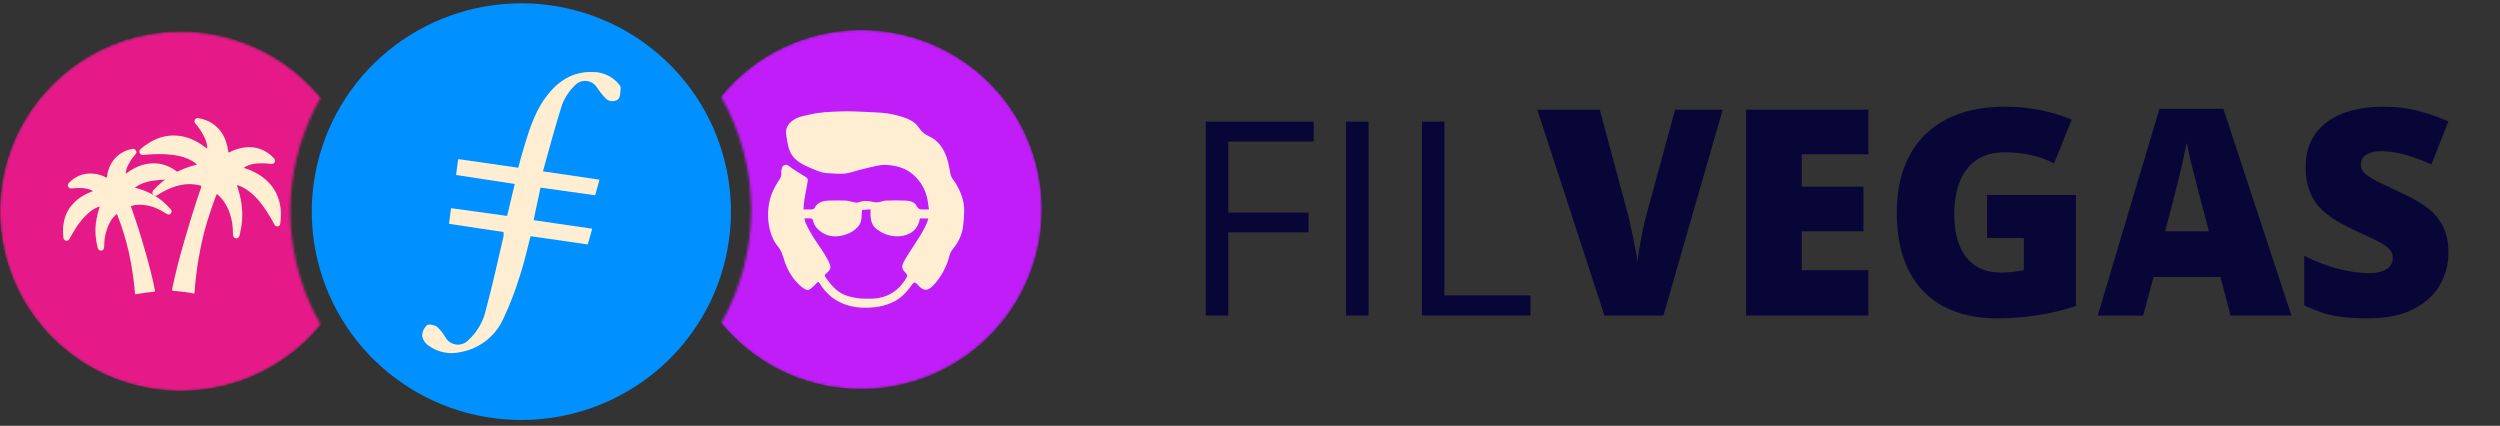 <svg width="1004" height="171" viewBox="0 0 1004 171" fill="none" xmlns="http://www.w3.org/2000/svg">
<rect x="0" y="0" width="1004" height="171" fill="#333333" stroke="none"/>
<path fill-rule="evenodd" clip-rule="evenodd" d="M209.361 168.679C189.877 168.676 170.997 161.952 155.942 149.656C140.887 137.359 130.59 120.25 126.806 101.248C123.023 82.246 125.988 62.528 135.196 45.457C144.403 28.385 159.283 15.018 177.297 7.636C195.311 0.254 215.344 -0.687 233.977 4.975C252.611 10.636 268.692 22.549 279.477 38.682C290.262 54.815 295.084 74.167 293.119 93.439C291.154 112.711 282.524 130.708 268.702 144.361C252.915 159.92 231.591 168.659 209.361 168.679Z" fill="#0090FF"/>
<path fill-rule="evenodd" clip-rule="evenodd" d="M217.074 75.351L239.017 78.418C239.623 76.216 240.164 74.315 240.77 72.165L218.049 68.809C220.608 59.632 222.955 50.73 225.711 42.078C226.834 39.166 228.575 36.528 230.814 34.343C231.399 33.685 232.135 33.177 232.958 32.86C233.782 32.543 234.67 32.426 235.548 32.521C236.428 32.61 237.273 32.907 238.014 33.386C238.755 33.858 239.371 34.502 239.808 35.261C240.743 36.649 241.784 37.963 242.92 39.194C243.538 39.963 244.429 40.468 245.41 40.604C246.391 40.741 247.387 40.499 248.195 39.928C249.184 38.984 249.157 36.808 249.236 35.156C249.236 34.501 248.498 33.714 247.918 33.111C246.669 31.789 245.162 30.736 243.488 30.017C241.814 29.298 240.009 28.927 238.186 28.929C229.759 28.562 223.68 32.862 218.999 39.299C214.318 45.736 212.234 53.195 209.992 60.615C209.333 62.805 208.766 64.981 208.133 67.367L184.001 63.893C183.724 66.069 183.434 68.101 183.157 70.277L206.722 73.882C205.68 78.326 204.691 82.482 203.663 86.717L181.139 83.597C180.836 85.983 180.612 87.779 180.322 89.889L202.225 93.18C202.278 93.755 202.278 94.335 202.225 94.91C199.931 104.664 197.794 114.575 195.183 124.197C194.174 128.998 191.668 133.36 188.023 136.665C187.412 137.303 186.657 137.788 185.821 138.081C184.56 138.53 183.181 138.525 181.923 138.068C180.665 137.61 179.609 136.729 178.937 135.577C178.029 133.972 176.887 132.509 175.548 131.237C174.506 130.477 172.186 130.031 171.421 130.634C170.821 131.204 170.346 131.89 170.024 132.65C169.702 133.41 169.54 134.228 169.548 135.052C169.89 136.58 170.805 137.921 172.106 138.802C173.978 140.169 176.133 141.105 178.413 141.543C180.694 141.98 183.044 141.908 185.293 141.332C188.965 140.617 192.411 139.035 195.339 136.719C198.268 134.404 200.593 131.422 202.12 128.025C204.723 122.508 206.927 116.813 208.713 110.983C210.454 105.739 211.627 100.351 213.078 94.858L236.036 98.175C236.669 95.998 237.236 93.993 237.843 91.856L214.304 88.408C215.293 83.793 216.151 79.769 217.074 75.351Z" fill="#FFEED2"/>
<mask id="mask0_171_5930" style="mask-type:alpha" maskUnits="userSpaceOnUse" x="0" y="12" width="129" height="145">
<path fill-rule="evenodd" clip-rule="evenodd" d="M123.631 119.976C118.234 107.033 115.888 93.033 116.773 79.05C117.658 65.066 121.749 51.469 128.734 39.299C119.479 28.018 107.006 19.786 92.956 15.686C78.905 11.586 63.935 11.81 50.015 16.329C36.095 20.847 23.877 29.449 14.968 41.003C6.059 52.556 0.877 66.52 0.103 81.057C-0.672 95.594 2.998 110.024 10.63 122.448C18.261 134.873 29.497 144.709 42.859 150.665C56.221 156.62 71.083 158.415 85.491 155.813C99.898 153.211 113.176 146.335 123.578 136.088C125.409 134.274 127.139 132.361 128.76 130.359C126.835 127.008 125.122 123.54 123.631 119.976Z" fill="white"/>
</mask>
<g mask="url(#mask0_171_5930)">
<path d="M72.634 156.974C112.748 156.974 145.267 124.646 145.267 84.766C145.267 44.887 112.748 12.558 72.634 12.558C32.52 12.558 0.001 44.887 0.001 84.766C0.001 124.646 32.52 156.974 72.634 156.974Z" fill="#E51A88"/>
<path d="M97.959 67.403C98.27 67.071 98.618 66.907 98.954 66.739C100.562 65.937 102.292 65.66 104.064 65.585C105.634 65.522 107.204 65.597 108.761 65.807C109.483 65.904 110 65.694 110.285 65.173C110.554 64.686 110.462 64.048 109.987 63.536C109.215 62.705 108.371 61.945 107.422 61.315C103.627 58.788 99.55 58.582 95.298 59.846C94.261 60.152 93.266 60.568 92.309 61.076C91.75 61.37 91.754 61.366 91.666 60.74C91.276 58.02 90.491 55.438 88.912 53.15C86.713 49.963 83.623 48.175 79.861 47.478C79.059 47.331 78.547 47.528 78.27 48.062C77.934 48.712 78.14 49.292 78.589 49.791C80.197 51.588 81.427 53.62 82.414 55.811C82.896 56.89 83.157 58.02 83.211 59.199C83.22 59.334 83.283 59.51 83.14 59.581C82.985 59.661 82.905 59.472 82.804 59.397C79.79 57.138 76.57 55.316 72.796 54.674C68.425 53.931 64.336 54.758 60.52 56.966C59.101 57.785 57.749 58.717 56.524 59.808C55.961 60.308 55.827 60.748 56.062 61.332C56.301 61.928 56.75 62.247 57.46 62.214C58.66 62.151 59.857 62.025 61.058 61.962C64.71 61.764 68.346 61.873 71.935 62.654C74.32 63.175 76.57 64.044 78.518 65.576C78.681 65.707 78.996 65.786 78.921 66.055C78.862 66.265 78.568 66.24 78.375 66.294C75.31 67.1 72.372 68.196 69.639 69.825C66.696 71.58 64.084 73.742 61.742 76.231C60.86 77.167 61.079 78.242 62.17 78.591C62.653 78.742 63.014 78.511 63.379 78.267C65.688 76.735 68.157 75.534 70.81 74.745C73.963 73.809 77.149 73.666 80.361 74.481C80.848 74.602 80.953 74.758 80.776 75.257C78.153 82.768 75.869 90.383 73.66 98.024C71.918 104.044 70.369 110.115 69.093 116.252C69.009 116.66 69.156 116.723 69.5 116.765C71.767 117.042 74.047 117.189 76.301 117.583C76.746 117.663 77.2 117.718 77.636 117.839C78.01 117.948 78.111 117.801 78.132 117.478C78.203 116.504 78.262 115.53 78.35 114.556C78.77 109.955 79.424 105.388 80.306 100.853C81.1 96.764 82.061 92.717 83.274 88.738C84.286 85.425 85.432 82.159 86.633 78.91C86.704 78.712 86.784 78.519 86.855 78.326C86.985 77.965 87.145 77.931 87.451 78.196C89.458 79.934 90.881 82.084 91.864 84.527C92.775 86.79 93.299 89.141 93.467 91.576C93.53 92.482 93.514 93.389 93.572 94.292C93.648 95.438 94.63 96.068 95.52 95.555C95.906 95.333 96.116 94.972 96.217 94.552C96.687 92.566 97.053 90.564 97.208 88.528C97.569 83.847 96.792 79.329 95.302 74.909C95.247 74.745 95.134 74.556 95.268 74.418C95.394 74.292 95.562 74.447 95.701 74.489C97.451 75.01 98.933 76.021 100.361 77.121C103.077 79.216 105.138 81.895 106.998 84.733C108.127 86.45 109.211 88.196 110.109 90.052C110.436 90.728 110.999 91.009 111.637 90.891C112.221 90.782 112.519 90.358 112.607 89.573C112.943 86.588 112.943 83.628 112.116 80.707C110.823 76.126 108.06 72.684 104.047 70.182C102.321 69.107 100.504 68.255 98.568 67.633C98.388 67.575 98.211 67.499 97.964 67.407L97.959 67.403Z" fill="#FFEED2"/>
<path d="M37.27 76.713C37.127 76.935 36.917 76.935 36.745 76.998C33.378 78.232 30.511 80.163 28.32 83.035C26.594 85.302 25.721 87.897 25.406 90.705C25.238 92.204 25.314 93.698 25.427 95.197C25.469 95.751 25.591 96.276 26.153 96.553C26.796 96.868 27.43 96.7 27.82 96.049C28.441 95.021 29.016 93.967 29.617 92.926C31.359 89.907 33.5 87.225 36.195 85C37.169 84.194 38.261 83.581 39.432 83.111C39.583 83.052 39.772 82.888 39.911 83.018C40.041 83.14 39.944 83.341 39.89 83.509C39.432 84.899 39.079 86.318 38.798 87.754C38.227 90.692 38.156 93.635 38.647 96.591C38.806 97.552 38.962 98.514 39.214 99.458C39.428 100.264 39.94 100.701 40.633 100.646C41.334 100.592 41.796 100.092 41.817 99.236C41.859 97.489 41.951 95.743 42.383 94.047C43.101 91.217 44.134 88.53 46.304 86.444C46.405 86.347 46.51 86.255 46.607 86.154C46.863 85.89 46.976 85.969 47.102 86.293C48.026 88.606 48.857 90.948 49.592 93.329C51.254 98.711 52.518 104.181 53.278 109.769C53.639 112.443 54.029 115.117 54.205 117.813C54.226 118.165 54.369 118.195 54.671 118.144C56.132 117.905 57.593 117.674 59.059 117.468C59.886 117.351 60.721 117.271 61.552 117.195C62.346 117.12 62.329 117.132 62.178 116.36C61.166 111.234 59.827 106.188 58.391 101.167C56.695 95.243 54.915 89.349 52.795 83.56C52.753 83.446 52.715 83.329 52.673 83.216C52.547 82.888 52.627 82.724 52.996 82.624C54.743 82.153 56.502 82.132 58.286 82.372C61.376 82.791 64.113 84.076 66.695 85.755C67.623 86.36 68.332 86.268 68.76 85.445C69.037 84.916 68.97 84.467 68.475 83.921C66.728 82.006 64.839 80.268 62.627 78.887C60.121 77.317 57.421 76.234 54.579 75.483C54.478 75.457 54.382 75.424 54.285 75.394C54.235 75.214 54.382 75.184 54.474 75.117C56.489 73.715 58.765 72.989 61.166 72.603C63.462 72.233 65.775 72.095 68.097 72.17C69.18 72.204 70.251 72.355 71.326 72.46C71.745 72.502 72.161 72.535 72.535 72.279C73.303 71.754 73.366 70.877 72.673 70.172C72.157 69.647 71.54 69.248 70.952 68.812C68.656 67.107 66.128 65.961 63.265 65.655C61.212 65.436 59.21 65.692 57.22 66.251C54.86 66.91 52.799 68.098 50.843 69.517C50.733 69.597 50.645 69.723 50.452 69.697C50.574 68.694 50.788 67.72 51.221 66.796C52.018 65.096 53.005 63.526 54.268 62.132C54.613 61.755 54.915 61.343 54.734 60.772C54.504 60.042 53.844 59.651 53.059 59.802C47.803 60.81 44.071 64.664 43.105 70.075C43.034 70.483 43.135 71.079 42.841 71.255C42.539 71.431 42.119 70.978 41.745 70.823C38.832 69.597 35.851 69.32 32.803 70.197C30.851 70.76 29.214 71.876 27.799 73.312C27.236 73.879 27.106 74.479 27.404 75.012C27.753 75.629 28.311 75.739 28.974 75.667C31.044 75.449 33.114 75.352 35.163 75.844C35.901 76.02 36.611 76.288 37.266 76.713H37.27Z" fill="#FFEED2"/>
</g>
<mask id="mask1_171_5930" style="mask-type:alpha" maskUnits="userSpaceOnUse" x="289" y="12" width="130" height="145">
<path fill-rule="evenodd" clip-rule="evenodd" d="M406.701 44.598C400.785 35.653 392.942 28.127 383.742 22.564C374.541 17.002 364.211 13.542 353.5 12.436C342.789 11.329 331.965 12.603 321.81 16.166C311.655 19.728 302.424 25.49 294.784 33.035C292.948 34.853 291.21 36.765 289.575 38.764C297.511 52.644 301.684 68.335 301.684 84.3C301.684 100.266 297.511 115.957 289.575 129.837C301.36 144.11 318.196 153.355 336.625 155.671C355.053 157.987 373.673 153.199 388.661 142.29C403.648 131.381 413.864 115.181 417.209 97.016C420.554 78.852 416.775 60.104 406.648 44.624L406.701 44.598Z" fill="white"/>
</mask>
<g mask="url(#mask1_171_5930)">
<path d="M345.877 156.242C385.929 156.242 418.398 123.963 418.398 84.145C418.398 44.328 385.929 12.049 345.877 12.049C305.825 12.049 273.356 44.328 273.356 84.145C273.356 123.963 305.825 156.242 345.877 156.242Z" fill="#C01DF9"/>
<path d="M373.073 84.115C372.194 84.115 371.596 84.079 371.008 84.115C369.73 84.205 368.798 84.115 368.055 82.657C367.24 81.062 365.347 80.628 363.617 80.555C361.008 80.438 358.391 80.465 355.773 80.555C354.859 80.582 353.962 81.017 353.038 81.162C352.386 81.262 351.671 81.343 351.055 81.18C348.881 80.619 346.771 80.447 344.615 81.316C344.135 81.506 343.474 81.298 342.912 81.198C341.816 80.999 340.73 80.61 339.625 80.564C337.424 80.465 335.214 80.483 333.013 80.546C330.568 80.619 328.312 81.144 327.062 83.626C326.936 83.879 326.474 84.079 326.166 84.097C325.052 84.151 323.938 84.115 322.688 84.115C322.797 82.747 322.815 81.434 323.032 80.148C323.467 77.539 324.028 74.958 324.454 72.35C324.508 72.014 324.137 71.462 323.811 71.245C322.217 70.194 320.559 69.243 318.956 68.21C318.141 67.685 317.399 67.033 316.602 66.481C315.56 65.756 314.129 66.426 313.957 67.694C313.884 68.238 313.685 68.79 313.767 69.316C313.984 70.864 313.133 71.924 312.363 73.11C310.189 76.471 308.831 80.093 308.541 84.169C308.224 88.598 308.849 92.791 310.859 96.722C311.484 97.936 312.508 98.941 313.232 100.119C313.73 100.925 314.111 101.84 314.383 102.754C315.46 106.441 316.955 109.918 319.509 112.835C320.46 113.922 321.51 114.981 322.706 115.778C324.572 117.037 324.97 116.376 326.356 115.289C326.999 114.791 327.515 114.13 328.095 113.55C328.484 113.152 328.738 113.125 329.091 113.686C331.836 118.188 335.703 121.303 340.811 122.716C344.208 123.658 347.667 123.749 351.182 123.395C353.636 123.151 355.937 122.508 358.165 121.539C361.335 120.153 363.707 117.816 365.718 115.072C366.08 114.574 366.407 114.021 366.85 113.605C367.013 113.451 367.566 113.46 367.765 113.614C368.29 114.021 368.716 114.556 369.187 115.027C370.962 116.793 372.556 116.811 374.377 115.027C377.194 112.282 379.096 108.949 380.508 105.327C380.988 104.086 381.188 102.736 381.713 101.523C382.093 100.644 382.791 99.892 383.37 99.104C385.191 96.65 386.396 93.915 386.776 90.889C387.048 88.725 387.22 86.542 387.22 84.377C387.202 80.673 385.934 77.313 384.113 74.116C383.244 72.594 381.894 71.38 381.613 69.488C381.324 67.495 380.916 65.493 380.291 63.573C379.032 59.679 376.786 56.382 372.991 54.652C371.297 53.882 370.147 52.977 369.16 51.419C367.439 48.702 364.532 47.597 361.597 46.7C358.3 45.685 354.904 45.26 351.471 45.124C346.988 44.952 342.496 44.599 338.031 44.734C333.801 44.87 329.535 44.988 325.351 45.966C323.023 46.51 320.65 46.818 318.621 48.203C316.448 49.689 315.243 51.663 315.768 54.407C316.103 56.183 316.312 57.994 316.837 59.715C317.697 62.532 319.69 64.542 322.217 65.901C324.354 67.051 326.619 67.966 328.883 68.854C329.906 69.252 331.057 69.442 332.162 69.524C334.526 69.678 336.926 69.913 339.271 69.705C341.182 69.542 343.03 68.781 344.914 68.31C347.215 67.74 349.515 67.142 351.843 66.653C353.129 66.39 354.46 66.136 355.755 66.218C359.795 66.463 363.581 67.341 366.787 70.185C369.839 72.893 371.669 76.154 372.457 80.075C372.71 81.352 372.855 82.657 373.073 84.106V84.115ZM372.819 87.729C372.728 88.046 372.647 88.344 372.547 88.643C371.343 92.094 369.287 95.074 367.33 98.108C365.899 100.327 364.405 102.519 363.128 104.828C362.403 106.133 361.769 107.6 363.182 109.022C364.722 110.571 364.649 110.589 363.499 112.382C360.184 117.554 355.402 119.981 349.334 119.954C347.595 119.954 345.838 119.954 344.135 119.7C342.405 119.437 340.639 119.03 339.027 118.351C335.667 116.92 333.511 114.103 331.455 111.223C331.084 110.706 331.174 110.335 331.736 109.882C333.665 108.315 333.964 107.392 332.85 105.145C331.772 102.99 330.486 100.916 329.091 98.941C326.981 95.943 325.043 92.855 323.521 89.513C323.286 88.987 323.222 88.381 323.059 87.701C324.092 87.701 324.916 87.638 325.722 87.738C326.012 87.774 326.438 88.127 326.492 88.408C327.008 91.016 328.693 92.592 330.912 93.824C334.761 95.962 340.367 94.739 343.474 92.112C344.389 91.333 345.313 90.292 345.657 89.187C346.119 87.71 346.01 86.062 346.173 84.314C347.233 84.242 348.401 84.16 349.606 84.079C349.606 85.066 349.578 85.845 349.606 86.633C349.696 88.671 350.258 90.554 351.897 91.868C354.542 93.996 357.594 95.038 361.008 94.884C365.166 94.694 368.725 92.393 369.413 87.747H372.81L372.819 87.729Z" fill="#FFEED2"/>
</g>
<path d="M493.283 126.714H484.229V48.858H527.578V56.846H493.283V85.389H525.501V93.324H493.283V126.714Z" fill="#070637"/>
<path d="M540.571 126.714V48.858H549.624V126.714H540.571Z" fill="#070637"/>
<path d="M571.032 126.714V48.858H580.085V118.619H614.647V126.714H571.032Z" fill="#070637"/>
<path d="M691.837 44.033L668.031 126.714H644.339L617.362 44.033H642.472L653.726 85.939C654.141 87.522 654.612 89.558 655.14 92.047C655.706 94.497 656.215 96.948 656.667 99.398C657.157 101.849 657.459 103.847 657.572 105.393C657.723 103.847 658.006 101.868 658.42 99.455C658.835 97.042 659.288 94.629 659.778 92.216C660.305 89.766 660.796 87.749 661.248 86.165L672.728 44.033H691.837Z" fill="#070637"/>
<path d="M750.334 126.714H701.245V44.033H750.334V61.96H723.584V74.967H748.354V92.895H723.584V108.504H750.334V126.714Z" fill="#070637"/>
<path d="M798.008 78.304H833.693V122.868C829.433 124.339 824.551 125.545 819.046 126.488C813.542 127.393 807.773 127.845 801.741 127.845C793.786 127.845 786.811 126.299 780.816 123.208C774.821 120.116 770.146 115.422 766.791 109.126C763.435 102.792 761.757 94.799 761.757 85.147C761.757 76.475 763.416 68.992 766.734 62.695C770.052 56.361 774.934 51.479 781.381 48.048C787.866 44.579 795.803 42.845 805.19 42.845C810.356 42.845 815.257 43.335 819.894 44.315C824.532 45.296 828.566 46.54 831.997 48.048L824.928 65.579C821.949 64.109 818.858 63.016 815.653 62.299C812.448 61.545 808.998 61.168 805.304 61.168C800.365 61.168 796.387 62.281 793.371 64.505C790.392 66.729 788.224 69.708 786.867 73.44C785.51 77.135 784.831 81.226 784.831 85.713C784.831 90.84 785.548 95.176 786.98 98.72C788.451 102.226 790.581 104.903 793.371 106.75C796.198 108.56 799.611 109.465 803.607 109.465C804.927 109.465 806.529 109.371 808.414 109.182C810.337 108.994 811.788 108.768 812.769 108.504V95.553H798.008V78.304Z" fill="#070637"/>
<path d="M895.803 126.714L891.731 111.218H864.868L860.683 126.714H842.443L867.231 43.693H892.919L920.234 126.714H895.803ZM887.094 92.895L883.531 79.322C883.154 77.852 882.607 75.759 881.891 73.045C881.174 70.292 880.458 67.465 879.742 64.561C879.063 61.621 878.535 59.208 878.158 57.323C877.819 59.208 877.329 61.545 876.688 64.335C876.085 67.088 875.444 69.821 874.765 72.536C874.124 75.25 873.559 77.512 873.068 79.322L869.506 92.895H887.094Z" fill="#070637"/>
<path d="M983.291 101.604C983.291 106.091 982.16 110.351 979.898 114.385C977.636 118.382 974.111 121.624 969.323 124.112C964.572 126.601 958.427 127.845 950.886 127.845C947.116 127.845 943.798 127.675 940.933 127.336C938.105 126.997 935.466 126.45 933.015 125.696C930.565 124.904 928.02 123.886 925.38 122.642V102.735C929.867 104.997 934.391 106.732 938.953 107.938C943.515 109.107 947.644 109.691 951.339 109.691C953.563 109.691 955.373 109.427 956.768 108.9C958.2 108.372 959.256 107.655 959.935 106.75C960.613 105.808 960.953 104.733 960.953 103.527C960.953 102.094 960.444 100.888 959.426 99.907C958.445 98.889 956.862 97.834 954.675 96.74C952.488 95.647 949.604 94.29 946.023 92.669C942.969 91.236 940.197 89.766 937.709 88.257C935.258 86.749 933.147 85.034 931.375 83.111C929.641 81.151 928.302 78.87 927.36 76.268C926.417 73.667 925.946 70.594 925.946 67.05C925.946 61.734 927.247 57.285 929.848 53.703C932.487 50.084 936.145 47.369 940.82 45.559C945.532 43.75 950.962 42.845 957.107 42.845C962.498 42.845 967.343 43.448 971.641 44.655C975.977 45.861 979.86 47.237 983.291 48.783L976.448 66.032C972.904 64.411 969.417 63.129 965.986 62.186C962.555 61.206 959.369 60.716 956.428 60.716C954.506 60.716 952.922 60.961 951.678 61.451C950.471 61.904 949.567 62.526 948.963 63.317C948.398 64.109 948.115 65.014 948.115 66.032C948.115 67.314 948.605 68.464 949.585 69.482C950.603 70.5 952.281 71.612 954.619 72.818C956.994 73.987 960.217 75.514 964.289 77.399C968.323 79.209 971.754 81.169 974.582 83.281C977.41 85.354 979.559 87.862 981.029 90.802C982.537 93.706 983.291 97.306 983.291 101.604Z" fill="#070637"/>
</svg>
